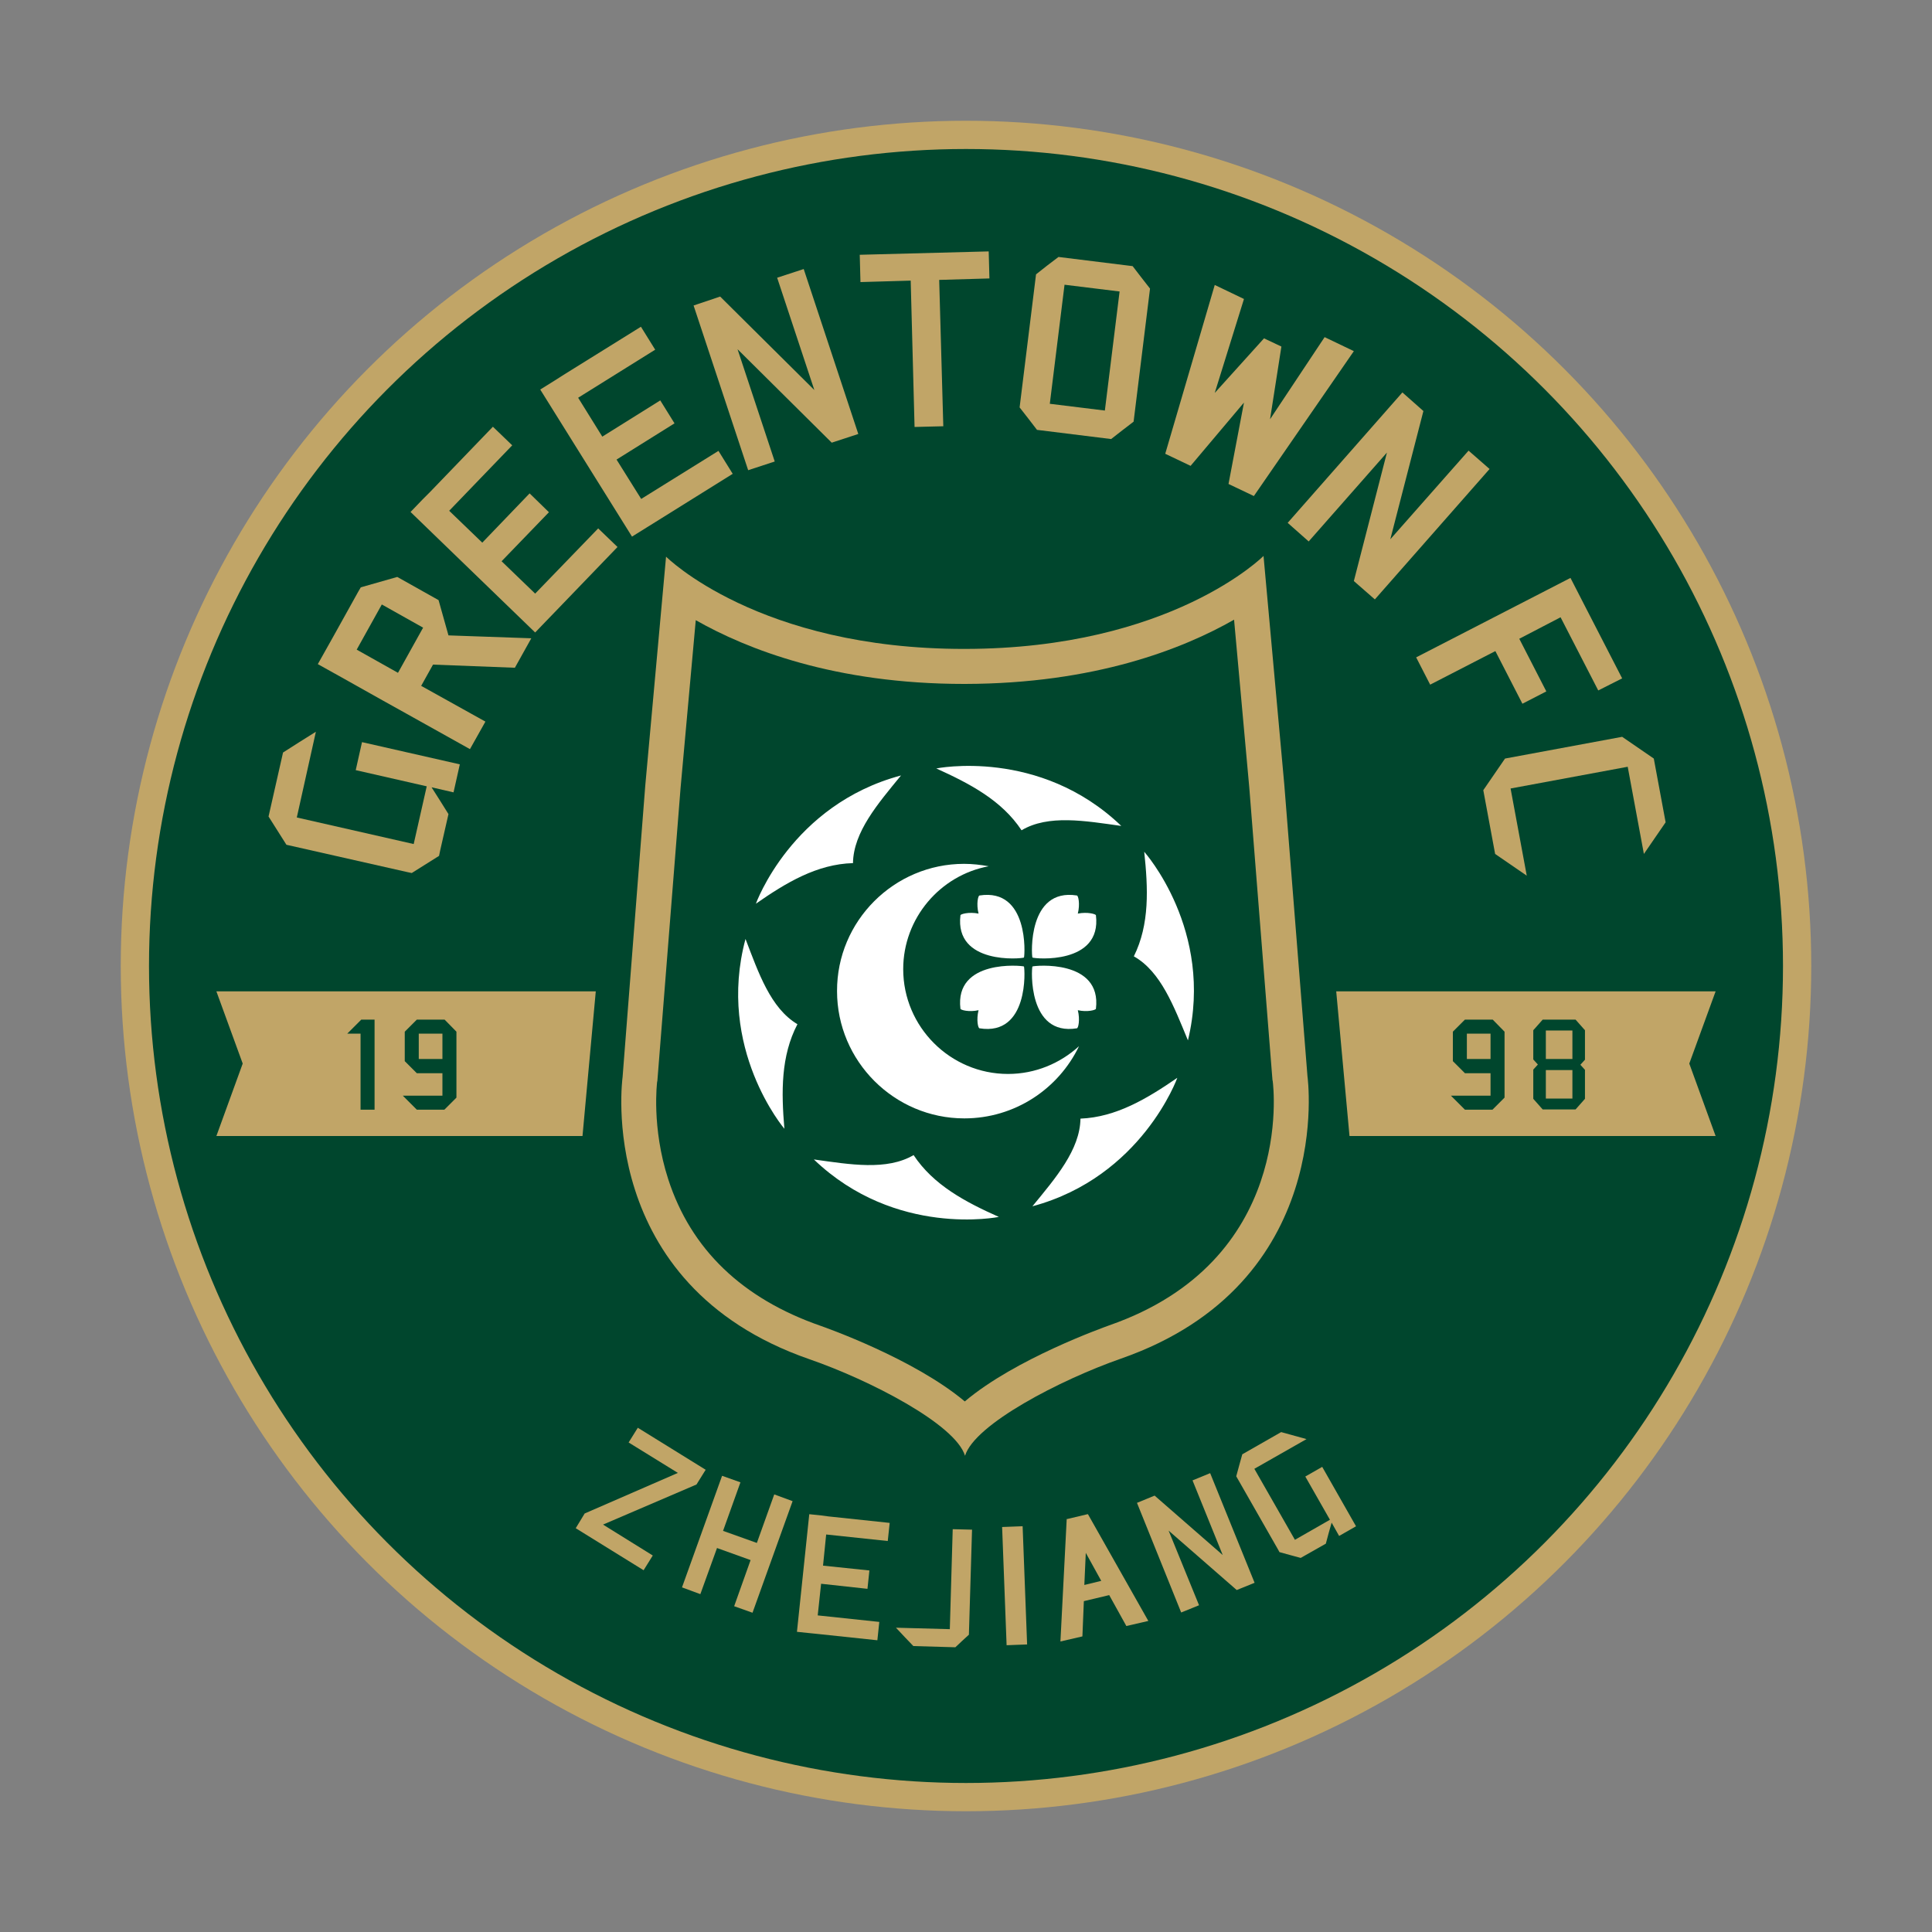 <?xml version="1.0" encoding="utf-8"?>
<!-- Created by @FCLOGO 2022-04-27 00:28:41 . https://fclogo.top/ -->
<!-- FOR PERSONAL USE ONLY NOT FOR COMMERCIAL USE -->
<svg version="1.1" xmlns="http://www.w3.org/2000/svg" xmlns:xlink="http://www.w3.org/1999/xlink" x="0px" y="0px"
	 viewBox="0 0 800 800" enable-background="new 0 0 800 800" xml:space="preserve">
<rect x="0" y="0" width="800" height="800" fill="#808080" stroke="none"/>
<circle fill="#C1A567" cx="400" cy="400" r="350"/>
<circle fill="#00462D" cx="400" cy="400" r="338.3"/>
<g>
	<path fill="#C1A567" d="M523.2,230.2c0,0-38.2,38.4-123.6,38.5l-0.1,0h-0.1c-85.4,0.1-123.6-38.2-123.6-38.2l-8.6,94.7L257.8,446
		c0,0-12,85.8,77.3,116.8c24.9,8.6,60.5,26.9,64.5,40c4-13.1,39.6-31.5,64.5-40.2c89.3-31.1,77.3-116.9,77.3-116.9l-9.6-120.8
		L523.2,230.2z"/>
	<path fill="#00462D" d="M399.5,580.3c-21.1-17.7-57.7-30.6-59.7-31.3c-32.5-11.3-53.7-31.7-63.1-60.7c-7-21.6-4.6-40.2-4.6-40.3
		l0.1-0.4l9.6-121.2l6.3-69.6c21.1,12,57.6,26.4,111.1,26.4h0.4c53.7-0.1,90.2-14.5,111.4-26.6l6.3,69.5l9.6,121.1l0.1,0.4
		c0.4,3,8.8,74.6-67.7,101.2C457.2,549.6,420.6,562.5,399.5,580.3z"/>
</g>
<g>
	<path fill-rule="evenodd" clip-rule="evenodd" fill="#FFFFFF" d="M473.8,352.7c0,0,29.1,32.5,18.1,78.1
		c-5.8-14-11.2-28.5-22.4-34.8C476.1,382.7,475.4,367.8,473.8,352.7L473.8,352.7z M487.5,446.3L487.5,446.3c0,0-14.7,41-60,53.2
		c9.6-11.7,19.7-23.4,19.9-36.3C462.2,462.6,475,454.9,487.5,446.3L487.5,446.3z M413.6,503.9L413.6,503.9c0,0-42.7,8.7-76.6-23.8
		c15,2.1,30.2,4.7,41.3-1.8C386.5,490.7,399.7,497.7,413.6,503.9L413.6,503.9z M324.8,467.4L324.8,467.4c0,0-28.3-33.2-16.1-78.6
		c5.4,14.1,10.4,28.7,21.5,35.3C323.3,437.3,323.5,452.2,324.8,467.4L324.8,467.4z M313,374.2L313,374.2c0,0,14.7-41,60.1-53.1
		c-9.6,11.7-19.7,23.4-19.9,36.3C338.3,357.8,325.5,365.5,313,374.2L313,374.2z M387.7,318.2L387.7,318.2c0,0,42.7-8.7,76.6,23.8
		c-15-2.1-30.2-4.8-41.3,1.8C414.8,331.4,401.6,324.5,387.7,318.2z"/>
	<path fill-rule="evenodd" clip-rule="evenodd" fill="#FFFFFF" d="M399.2,357.7c3.5,0,6.9,0.4,10.2,1c-20.1,3.7-35.4,21.5-35.4,42.6
		c0,23.9,19.5,43.4,43.4,43.4c11.3,0,21.6-4.4,29.4-11.5c-8.5,17.7-26.6,29.9-47.5,29.9c-29,0-52.7-23.7-52.7-52.7
		C346.5,381.4,370.2,357.7,399.2,357.7z"/>
	<path fill-rule="evenodd" clip-rule="evenodd" fill="#FFFFFF" d="M424,396.5c-0.9,0.5-28.8,3.1-26.3-17.5c0-0.5,3.5-1.5,7.5-0.7
		c-1-4-0.2-7.5,0.4-7.5C426.1,367.6,424.4,395.5,424,396.5z"/>
	<path fill-rule="evenodd" clip-rule="evenodd" fill="#FFFFFF" d="M427.5,396.5c0.9,0.5,28.8,3.1,26.3-17.5c0-0.5-3.5-1.5-7.5-0.7
		c1-4,0.2-7.5-0.4-7.5C425.5,367.6,427.1,395.5,427.5,396.5z"/>
	<path fill-rule="evenodd" clip-rule="evenodd" fill="#FFFFFF" d="M424,400.2c-0.9-0.4-28.8-3.1-26.3,17.5c0,0.5,3.5,1.5,7.5,0.6
		c-1,4-0.2,7.5,0.4,7.5C426.1,429.1,424.4,401.2,424,400.2z"/>
	<path fill-rule="evenodd" clip-rule="evenodd" fill="#FFFFFF" d="M427.5,400.2c0.9-0.4,28.8-3.1,26.3,17.5c0,0.5-3.5,1.5-7.5,0.6
		c1,4,0.2,7.5-0.4,7.5C425.5,429.1,427.1,401.2,427.5,400.2z"/>
</g>
<g>
	<g>
		<polygon fill="#C1A567" points="212.1,184.4 204.1,176.7 178,203.8 174.9,206.9 170,212 221.6,261.9 226.6,256.7 229.6,253.6 
			255.7,226.5 247.7,218.8 221.6,245.8 207.7,232.4 227.3,212.1 219.3,204.3 199.7,224.7 186,211.5 		"/>
		<polygon fill="#C1A567" points="271.3,144.8 265.4,135.3 233.4,155.2 229.8,157.5 223.7,161.3 261.7,222.2 267.8,218.4 
			271.5,216.1 303.4,196.2 297.5,186.7 265.5,206.6 255.3,190.3 279.3,175.3 273.4,165.8 249.4,180.8 239.4,164.7 		"/>
		<polygon fill="#C1A567" points="321.8,115 337.2,161.5 298.2,122.8 287.2,126.5 309.8,194.7 320.8,191.1 305.4,144.6 344.4,183.3 
			355.4,179.7 332.8,111.4 		"/>
		<polygon fill="#C1A567" points="608.1,186.6 575.7,223.3 589.4,170.2 580.7,162.5 533.2,216.5 541.9,224.2 574.3,187.4 
			560.6,240.6 569.3,248.2 616.8,194.2 		"/>
		<path fill="#C1A567" d="M130.8,303L130.8,303c-5.3,3.3-8.3,5.2-13.6,8.6l-6,26.5c2.9,4.6,4.5,7.1,7.4,11.7l50,11.3l1.9,0.4
			c4.4-2.8,6.9-4.3,11.3-7.1l0.5-2.4l3.4-14.9c-2.7-4.4-4.3-6.8-7-11.1l9.1,2.1l2.6-11.6l-40.5-9.2l-2.6,11.6l29.4,6.7l-5.4,23.9
			l-48.4-11L130.8,303z"/>
		<path fill="#C1A567" d="M220,264.3l-34.3-1.2c-1.6-5.6-2.5-8.9-4.1-14.6l-17.1-9.6c-5.9,1.7-9.2,2.6-15.1,4.3l-1,1.7L138,263.6
			l-6.4,11.4l9.7,5.4l17.1,9.6l9.7,5.4l26.5,14.8l6.4-11.4L174.4,284l4.9-8.8l33.9,1.3L220,264.3z M147.7,269l10.4-18.7l17.1,9.6
			l-10.4,18.7L147.7,269z"/>
		<polygon fill="#C1A567" points="409.4,104.1 356,105.5 356.3,116.8 377.1,116.2 378.7,176.8 390.6,176.5 388.9,115.9 409.7,115.3 
					"/>
		<path fill="#C1A567" d="M429,113.6l-6.8,55.1c2.8,3.6,4.4,5.6,7.2,9.3l30.7,3.8c3.6-2.8,5.6-4.4,9.3-7.2l6.8-55.1
			c-2.8-3.6-4.4-5.6-7.2-9.3l-30.7-3.8C434.6,109.2,432.6,110.7,429,113.6z M457.5,170l-22.8-2.8l6.1-49.3l22.8,2.8L457.5,170z"/>
		<polygon fill="#C1A567" points="548.5,139.6 525.9,173.6 530.6,143.5 527,141.8 523.4,140.1 503,162.7 515.1,123.8 503,118 
			482.5,187.9 493,192.9 515.1,166.7 508.7,200.4 519.2,205.4 560.6,145.4 		"/>
		<polygon fill="#C1A567" points="661.8,285.9 671.7,280.9 656.1,250.6 650.3,239.3 640.4,244.4 623.3,253.2 613.4,258.3 
			586.4,272.2 592.2,283.5 619.2,269.6 630.4,291.4 640.3,286.3 629.1,264.5 646.2,255.6 		"/>
		<path fill="#C1A567" d="M625.5,326.5l48.5-9l6.7,36.1l0,0c3.5-5.1,5.5-8,9-13.1l-4.9-26.4c-5.1-3.5-8-5.5-13.1-9l-48.5,9
			c-3.5,5.1-5.5,8-9,13.1l4.9,26.4c5.1,3.5,8,5.5,13.1,9l0,0L625.5,326.5z"/>
	</g>
	<g>
		<polygon fill="#C1A567" points="292.2,608.6 264.1,591.2 260.3,597.3 280.7,609.9 242.1,626.7 238.4,632.8 266.5,650.2 
			270.3,644.1 249.7,631.3 288.4,614.7 		"/>
		<polygon fill="#C1A567" points="320.6,618.8 313.4,638.9 299.4,633.9 306.6,613.8 299,611.1 282.4,657.3 290,660.1 296.9,641 
			310.8,646 304,665.1 311.6,667.8 328.2,621.6 		"/>
		<polygon fill="#C1A567" points="367.6,638.1 368.4,630.6 342.9,627.9 340,627.5 335.1,627 330,675.7 334.8,676.2 337.8,676.5 
			363.3,679.2 364.1,671.6 338.6,668.9 340,655.8 359.2,657.9 360,650.3 340.8,648.3 342.1,635.4 		"/>
		<path fill="#C1A567" d="M394.5,633.2l-1.2,41.4l0,0L371,674l0,0l0,0c2.8,3,4.4,4.7,7.2,7.6l17.4,0.5c2.2-2.1,3.4-3.2,5.6-5.2
			l1.3-43.5l0,0L394.5,633.2L394.5,633.2z"/>
		
			<rect x="416" y="632.3" transform="matrix(0.999 -3.791187e-02 3.791187e-02 0.999 -24.599 16.405)" fill="#C1A567" width="8.5" height="49"/>
		<path fill="#C1A567" d="M466.4,673.3l9.1-2.1l-25-44.2h-0.2l-8.4,2h-0.2l-2.6,50.7l9.1-2.1l0.6-14.6l10.5-2.5L466.4,673.3z
			 M449,656.3l0.6-13.3l6.4,11.6L449,656.3z"/>
		<polygon fill="#C1A567" points="493.8,613 506.3,643.9 478.1,619.3 470.8,622.3 489.1,667.7 496.5,664.7 483.9,633.8 512.1,658.4 
			519.5,655.4 501.1,610 		"/>
		<path fill="#C1A567" d="M541,595.9L541,595.9c-4.1-1.1-6.4-1.8-10.5-2.9l-16.1,9.2c-1,3.5-1.5,5.5-2.5,9.1l17.3,30.3l0.6,1.1
			c3.4,0.9,5.3,1.5,8.8,2.4l1.4-0.8l9-5.1c0.9-3.4,1.4-5.3,2.4-8.7l3.1,5.5l7-4l-14-24.6l-7,4l10.2,17.9l-14.5,8.3l-16.8-29.4
			L541,595.9z"/>
	</g>
</g>
<g>
	<polygon fill-rule="evenodd" clip-rule="evenodd" fill="#C1A567" points="553.3,410.5 558.8,470.4 710.4,470.4 699.5,440.4 
		710.4,410.5 	"/>
	<polygon fill-rule="evenodd" clip-rule="evenodd" fill="#C1A567" points="246.7,410.5 241.2,470.4 89.6,470.4 100.5,440.4 
		89.6,410.5 	"/>
</g>
<g>
	<polygon fill="#00462D" points="155.1,459.5 149.3,459.5 149.3,428 143.8,428 149.6,422.2 155.1,422.2 	"/>
	<path fill="#00462D" d="M184.1,422.2h-11.5l-4.8,4.8l-0.2,0.2v12.2l4.8,4.8l0.2,0.2h10.6v9.3h-16.4l5.8,5.8H184l5-5v-27.3
		L184.1,422.2z M183.2,438.5h-9.8V428h9.8V438.5z"/>
	<path fill="#00462D" d="M618.1,422.2h-11.5l-4.8,4.8l-0.2,0.2v12.2l4.8,4.8l0.2,0.2h10.6v9.3h-16.4l5.8,5.8H618l5-5v-27.3
		L618.1,422.2z M617.2,438.5h-9.8V428h9.8V438.5z"/>
	<path fill="#00462D" d="M656.3,426.6l-3.9-4.4h-13.6l-3.9,4.4v12.1l1.9,2.1l-1.9,2.1V455l3.9,4.4h13.6l3.9-4.4v-12l-1.9-2.1
		l1.9-2.1V426.6z M651.1,454.9h-11v-11.8h11V454.9z M651.1,438.5h-11v-11.8h11V438.5z"/>
</g>
</svg>
